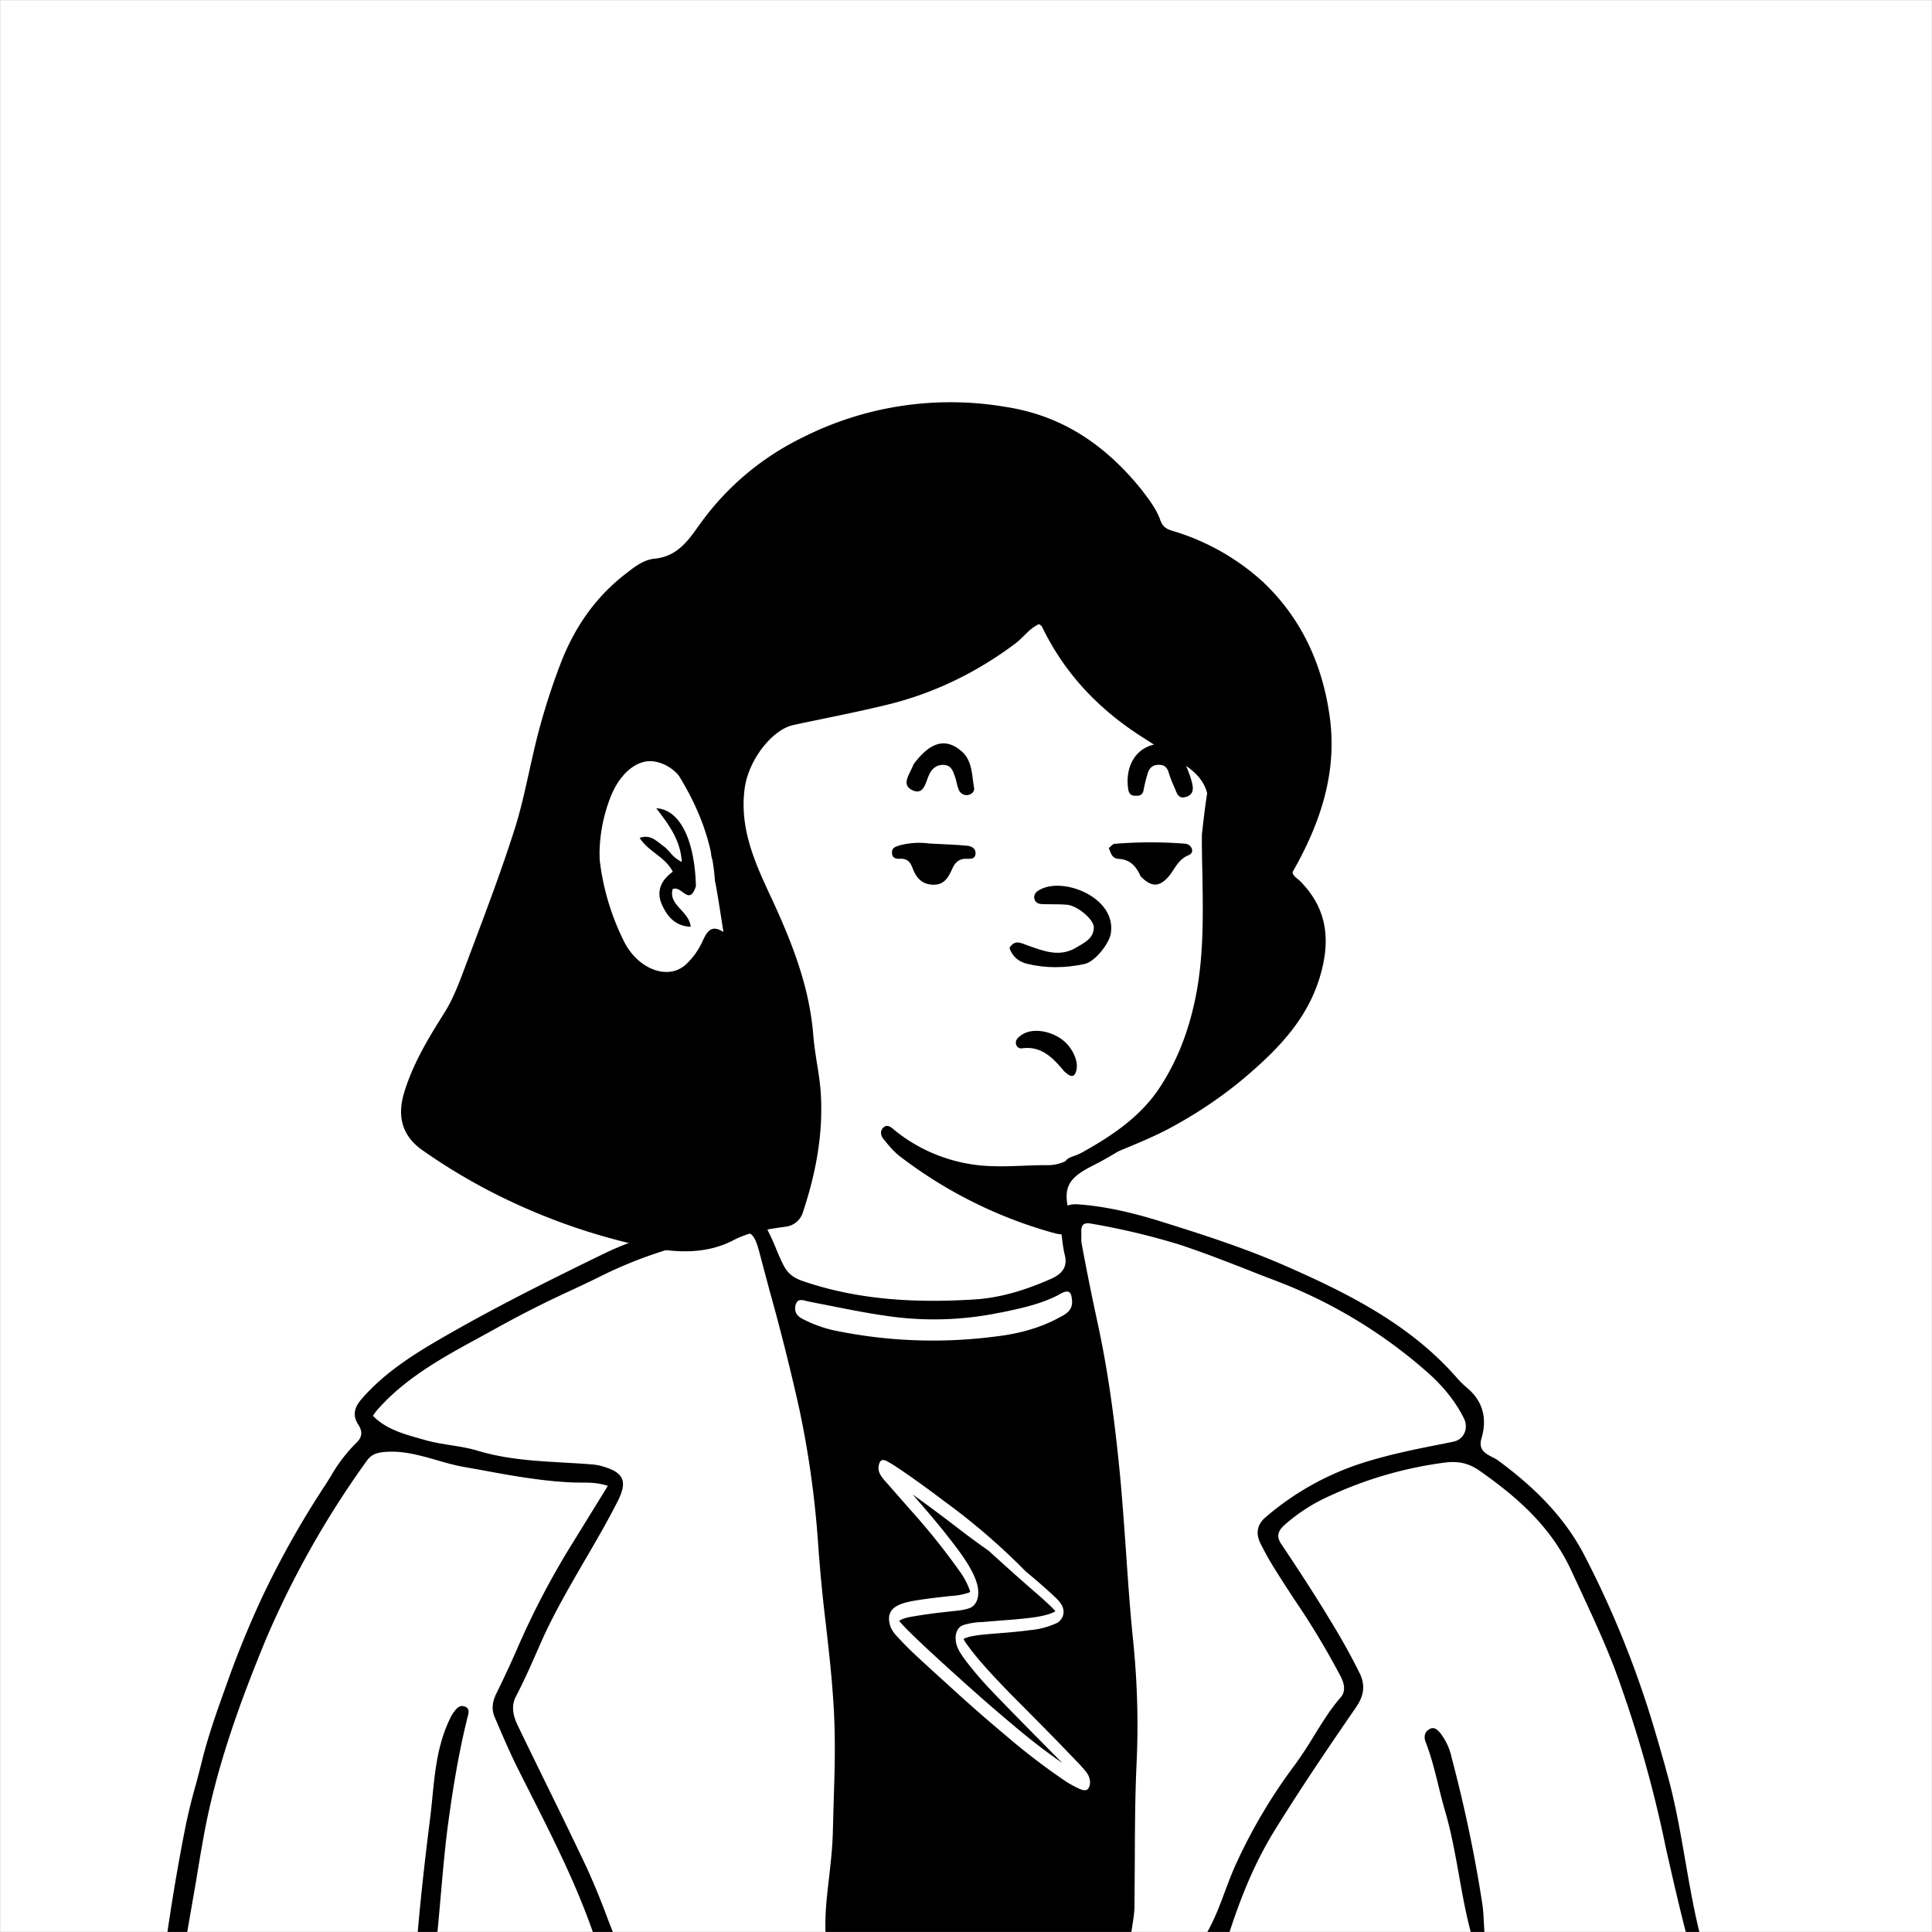 <svg xmlns="http://www.w3.org/2000/svg" viewBox="0 0 1744 1744" fill="none" shape-rendering="auto"><rect x="0" y="0" width="1744" height="1744" fill="#808080" stroke="none"/><mask id="viewboxMask"><rect width="1744" height="1744" rx="0" ry="0" x="0" y="0" fill="#fff" /></mask><g mask="url(#viewboxMask)"><rect fill="#ffffff" width="1744" height="1744" x="0" y="0" /><g transform="translate(531 487)"><path d="M554 727.7c-99.2 297-363.8 388.6-503.7 19.8-19.3-50.7 31-69.5 66.2-91.9 24.1-15.3 36.8-28.5 35.3-42.2-7-64.4-36.9-243.8-36.9-243.8l-3-5.8s.7-1.6-2.2 1.2c-3 3-9.9 34.2-37 34.2-24.5 0-49.2-10.9-61-86.3C7.2 285.6 9.6 214 40 201c12.5-5.3 24-7.2 35.2-.8 11.3 6.4-13-22 112-126C268.4 6.4 396.7-3.5 448.5 8 500.3 19.5 552 44.8 574.9 98.5c27.8 65-25.9 114.3-14 262.5-2.2 53.6.8 171.2-146.6 210.6-28 7.5-19.3 48.4 22.7 58.4 67 21 117 72.3 117 97.9" fill="#fff"/><path fill-rule="evenodd" clip-rule="evenodd" d="m554 266.2.1-1.4c4.1-36.4 8.2-71.7 27.1-103.4 6.5 4.4 5.7 10 3.7 15.2-19.9 51.2-18 104.4-16.2 157.6l.4 14c2.1 66.4-14.5 126.8-58.7 177.5-15.4 17.6-35.8 29.8-56.5 40.3-21.4 11-25.9 20.1-19.2 43.6l.8 2.6c1.4 3.9 2.8 7.9-1 11.8-4.5 4.6-9.5 3.3-14.8 1.8l-.6-.1a406.4 406.4 0 0 1-137-68.3c-6-4.4-10.8-10.3-15.5-16.1l-.3-.4c-2.5-3-3-7.8.5-10.4 3.3-2.5 5.8-.5 8.7 1.8l1 .9a145.5 145.5 0 0 0 76.3 31.7c13.4 1.4 26.6.9 40 .4 7.4-.3 14.8-.6 22.3-.5 10.2 0 18.7-4.7 26.7-9.2l2.8-1.6c27.8-15.5 54.3-32.8 72.2-60.7 16.1-25 25.9-52.2 31.6-80.9 7.2-36.1 6.6-72.7 6-109.8-.3-12-.5-24.2-.5-36.4ZM50.6 190.8c21.9-1.7 34 11.2 44.3 26.3a140.4 140.4 0 0 1 22.4 61.5c.5 3.7 1 7.6-1.2 11.3-4.5.6-4.9-3-5-5.6-.5-20.7-9.7-38.7-18.9-56.1-6.6-12.5-16.2-24.6-31.4-27.6-17.2-3.5-33 12-40.8 32.2-14.5 37.6-12 74.6 1.4 111 5.8 15.9 13.1 32.1 27.8 43.2 14.8 11.3 32.7 9.3 43.6-5.7l2-2.5c2-2.6 4-5.1 5-8 2.1-5.8 5.4-11.2 11.3-10.4 6.8 1 8 8.3 8.7 14a3661 3661 0 0 0 22 156.7l5.9 38.8c2.6 17.1 5.6 41.7 3.6 52.1a28 28 0 0 0-.3 2.2c-.4 2.8-.6 5-4.2 5.5-4.9.8-7-2-7.7-6.4-2.3-17-3-23.6-4-49.6-.9-25.2-5.6-50-10.4-74.9l-5-27c-5.2-30.8-10.3-62-10.8-97l-2 3c-7.6 11.3-13.7 20.5-24.5 24a40.5 40.5 0 0 1-46.1-12.5 127.8 127.8 0 0 1-28.8-55.8c-8.4-34-9.9-67.1.9-100.6 5.2-16.1 23.7-44.7 42.2-42Zm34.6 127.5c4.4 3.2 8.4 6 12-5.4-1.1-42.2-14.7-69.2-35.8-70.3 11.2 14.6 22 28.8 23 48.5a32.3 32.3 0 0 1-10.7-8.8c-2-2.2-4-4.4-6.5-6l-3-2.4c-4.8-3.6-9.7-7.4-17.8-4.5 3.8 5.8 9 10 14.3 14 6 4.7 12 9.3 15.6 16.5-10.6 7.7-15.2 17.7-9.7 29.9 4.8 10.5 11.9 19.2 25.9 19.8-.6-6.3-4.7-10.9-8.8-15.4-5-5.4-9.7-10.6-7.5-18.6 3.2-1.5 6.2.7 9 2.7Z" fill="#000"/></g><g transform="translate(178 1057)"><path d="m1351 688-1370-3.3s11.4-97 44.4-189.1c41.2-115.2 107.2-232 125-246.1 20.9-16.8-11.6-18.2 3.5-41.2 33.5-51.1 147-97.5 179.9-114.1 58.7-29.8 164.9-47.8 164.9-47.8l27.2 53.5s63.6 21.9 138.7 24.4C705 125.6 799 94.8 799 94.8L787.9 37s169.6 34.8 253.5 85.6c48.3 29.3 108.6 75 110 101.2 2.2 39.8 1.8 36.7 24.1 51.9 53.5 36.2 98.8 122 121.3 191.2C1314.4 521.1 1351 688 1351 688Z" fill="#fff"/><path d="m842 687-269 1s19-182.5-1.4-325c-6.2-44.2-32.6-224.4-32.6-224.4s73.7 24.7 131.4 24.7C733 163.3 798 131 798 131s24.3 69 29 182.4l15 373.6Z" fill="#000"/><path fill-rule="evenodd" clip-rule="evenodd" d="M301.5 563.4c20.5 40.6 41 81.3 56 124.6 6.6 0 12 0 17.7-1l-4.3-11a672.5 672.5 0 0 0-19.6-47.8 5876 5876 0 0 0-34.2-70.7c-9.4-19.2-18.8-38.3-28-57.5-3.8-8-6-16.9-1.3-25.8 6.7-12.8 12.6-26 18.4-39.2l5.2-11.8c11-24.4 24.5-47.6 38-70.9 10.6-18.1 21.2-36.3 30.6-55 8-16.3 5.6-24.5-12-30a48.4 48.4 0 0 0-10.5-2.3c-8.6-.7-17.2-1.2-25.9-1.7-26.4-1.5-52.9-3-78.6-10.8-8-2.4-16.3-3.7-24.6-5-8-1.3-16-2.6-23.8-4.9l-4.6-1.3c-14.8-4.2-30-8.6-41.4-20.3l1.7-2.4c1-1.3 1.8-2.5 2.8-3.5 25.5-28.7 59-47 92.3-65.1l20-11a963.1 963.1 0 0 1 62.6-31.4c7.9-3.7 15.8-7.4 23.7-11.3A394 394 0 0 1 423 71.5c10.6-3.1 21.4-5.6 32.2-8 7.8-1.9 15.6-3.7 23.3-5.7 20.1-5.3 23.8-4 29 15.7l9.1 34.2a2051 2051 0 0 1 26.8 106.6c8.7 40.7 14.4 82 17.2 123.5a1480 1480 0 0 0 6.8 70.7c3.7 32.2 7.3 64.3 8 96.7.5 20.8-.1 41.6-.8 62.4l-.8 29c-.3 13.5-1.8 26.9-3.3 40.2-2 17-4 34-3.3 51.2 6.7 0 12.2 0 17.8-1.2l.6-16.2c.2-10.2.5-20 1.6-29.6 5.7-51 4.8-102 3.7-153-.7-33.6-3.6-67-8.4-100.2a605.8 605.8 0 0 1-4.6-52.8c-1.3-23-2.6-46.1-7.3-69a1627 1627 0 0 1-6.7-34.2 906 906 0 0 0-13-61.8c-.2-1-.6-2-1-3-1.2-3-2.5-6 .6-8.9 4-3.8 9.1-2.7 14-1.4A373 373 0 0 0 690 167.3c31.6-2.4 62.8-5.8 91.8-19.5 8.7-4 15.5-1.5 17.4 9 1 5.6 1.7 11.2 2.4 16.9 1 7.9 2.1 15.8 3.8 23.4 7.8 34.8 10 70 12 105.2 1 16.1 2 32.2 3.5 48.3 1.1 12 2 24.2 2.8 36.3 1 14.6 2 29.1 3.6 43.7 6.3 60.7 4.7 121.5 2.7 182.3l-.7 20c-.7 18.4-1.4 36.7-1.4 55 5.8 0 10.4 0 15.4-1l.8-5.3c1-6.5 2-12.5 2-18.4l.3-44.7c.1-28 .3-56.2 1.6-84.2 1.7-37 .6-74-3.2-111-2.7-26.2-4.5-52.4-6.3-78.7-1.7-24.1-3.4-48.3-5.7-72.4-4.5-46-10.5-92-20.5-137.3a2499.2 2499.2 0 0 1-13.8-68.7c-.5-2.4-.4-5-.4-7.4v-4c-.3-6.4 2.7-8.5 9.1-7.2a642.2 642.2 0 0 1 79.2 18.8c21 6.9 41.7 15 62.3 23 7.3 3 14.7 5.8 22 8.6a446.7 446.7 0 0 1 141 84.8c13 11.7 24.1 25.1 31.8 40.6 4.5 9.3-.3 19.2-9.6 21l-9.2 1.9c-22.7 4.4-45.4 9-67.6 15.7a251.6 251.6 0 0 0-92.9 50.8c-7.6 6.6-8.7 14.7-4.5 23.2 4 8 8.4 16 13.2 23.6 5.8 9.2 11.7 18.4 17.7 27.5a705.7 705.7 0 0 1 42 70c3.2 6.5 4 13-.3 18-9.4 10.8-16.8 22.9-24.3 35a360.3 360.3 0 0 1-16.9 25.7 486 486 0 0 0-53.6 90.3c-3.6 7.9-6.6 16-9.7 24.2-4.8 13-9.7 25.8-16.5 37.7 7.5 0 14 0 20.6-1 10.7-33 23.5-64.2 41.5-93 23-37.1 47.5-73.3 72.3-109.3 6.3-9 9.7-18.8 3.8-31a589 589 0 0 0-27-48.5l-.4-.7c-13.9-23-28.7-45.6-43.7-68-4.7-7.2-2.2-12 3-16.8a158.1 158.1 0 0 1 41.7-26.7 355.4 355.4 0 0 1 102.9-29.7c12.8-1.7 22.3.7 32 7.6 34.6 24.3 64.6 51 82.6 90.3l8.7 18.7c12.8 27.6 25.6 55.2 35.5 84a1107 1107 0 0 1 41 147.4c5.8 25.6 11.6 51.2 18.2 76.7 4.9 0 8.6 0 12-1-5.3-21.6-9-43.3-12.8-65-4.7-27-9.4-54-17-80.4l-1.4-5.3c-6.6-23.2-13.2-46.4-21.1-69a882 882 0 0 0-52-121.3c-18.2-34.7-45.8-61.4-77.7-84.9-1.4-1-3.2-1.9-5-2.8-6-3.1-12.7-6.5-9.7-16.8 5.2-17.6 1.8-33.7-13.7-46.3a86.8 86.8 0 0 1-9.6-9.7l-3-3.3c-41.4-45.3-95.8-72.5-151.8-97-36.4-15.9-74.5-28.1-112.6-40-23.7-7.3-48-13.2-73-15-12.7-1-18 4.8-16.5 16.8.4 3 .8 6 1 9 .8 6.7 1.5 13.5 3.1 20 2.8 11.2-3.2 17.2-12 21.2-22 9.8-45.4 17.3-69.4 18.8-52.8 3.3-105.4.7-156-16.9-8.5-3-13.3-7.4-16.9-14.7-2.5-5-4.7-10.2-6.8-15.3a224 224 0 0 0-11-23c-5.4-9.6-11.8-11.8-21.6-8.6-6.4 2-12.8 3.7-19.3 5C434.6 50.4 399.3 59 366.5 75c-46 22.4-91.7 45.1-136 70.3-30.3 17.2-60 34.8-82.7 61.3-6.2 7.3-7.5 14.5-2.5 22.2 4.2 6.5 3.9 11.5-2 17a139.2 139.2 0 0 0-22.8 30c-1.8 2.8-3.5 5.7-5.4 8.5-21 32-39.7 65.2-56 99.5A873.4 873.4 0 0 0 26.7 463l-1 2.8c-7.9 22-15.7 43.9-21.3 66.5a925 925 0 0 1-5.6 21.5 563.4 563.4 0 0 0-8.8 35.3c-6.6 32.9-12.2 66-17 98.9 6.7 0 12.1 0 18-1l8-46c2-12.3 4-24.5 6.2-36.6 11-63 32.6-123 57-182a838.3 838.3 0 0 1 91-160.9c4-5.6 9-7.2 15.7-7.8 16.4-1.5 31.6 2.9 46.8 7.2 7.8 2.3 15.6 4.5 23.5 6l15.7 2.8c27 5 54 10 81.8 11.4 2.9.2 5.8.2 8.7.2 8.1 0 16.5 0 25.3 3l-8.4 13.6-23.8 38.6a729.7 729.7 0 0 0-50 95.6 948.5 948.5 0 0 1-18.2 39.1c-3.8 7.6-4.9 14.6-1.7 22l1.3 3c6 14 11.9 27.8 18.6 41.4l13 25.8Zm476.8-452c4.8-2.6 10.3-5.4 11.2 3.7 1.8 10.6-5.4 14.2-11.5 17.3l-1.8 1c-17.5 9.2-37 14-56.8 16.2a437 437 0 0 1-145.1-5.8c-9.6-2.2-18.8-5.6-27.4-10-5.6-2.7-8.1-6.8-6.8-12.5 1.5-6 5.5-5 9.5-4l2.4.6 19.4 3.8c16.5 3.3 33.1 6.6 49.9 9a293 293 0 0 0 103.8-2.9l1-.1c18-3.8 35.8-7.5 52.2-16.2Z" fill="#000"/><path d="M199 688c3-35 7-69.8 11.4-104.7 3.6-29.7 4-60 17.4-88 1-2.4 2.3-4.6 3.8-6.7 2.3-3.1 5-6.8 9.7-5.2 5.3 1.7 3.6 6.4 2.7 9.9-8 32.1-13.3 64.8-17.7 97.5-4.1 31.5-6.2 63.3-9.4 96-5.8 1.2-11.2 1.2-18 1.2ZM1149.9 688c-9.8-36.3-12.8-73.7-23.3-109.7-6.2-21-9.8-42.8-17.9-63.4-1.6-4.2-.5-9 4-11.2 4.4-2.3 7.4 1.3 9.9 4.3a55.4 55.4 0 0 1 9.9 22.1c11.5 43.4 20.8 87.4 27.6 131.7 1.2 8 1.2 16 1.9 25.2-3.5 1-7.3 1-12.1 1Z" fill="#000"/><path fill-rule="evenodd" clip-rule="evenodd" d="M797.4 536.7c2.5 2.7 5 5.4 6.9 8.6 2 4 2.8 10-1 13.3-2.5 1-5 0-7.2-1l-.7-.3a96 96 0 0 1-12.4-7 586 586 0 0 1-52.4-40.1 1501.4 1501.4 0 0 1-53-46.5c-10.3-9.3-20.6-18.7-30.8-28.2a281.8 281.8 0 0 1-14.7-15 30.6 30.6 0 0 1-6-8.4c-6.4-17.8 7.6-21.9 22.8-24.4 10.9-1.8 22-3 33-4.2h.8a57.7 57.7 0 0 0 13.7-2.8c1-.4 1-.5 1.3-1v-.3a68.3 68.3 0 0 0-9.4-18 610 610 0 0 0-44.6-55.6 7452 7452 0 0 0-19.3-22l-2-2.3c-4.7-5.2-9.4-10.4-6.5-17.8 1.4-4.6 5.8-2.4 8.7-.6a163 163 0 0 1 11.2 7.2h.1a971.7 971.7 0 0 1 37.6 27.2 589.2 589.2 0 0 1 74.4 64 592.2 592.2 0 0 1 24.6 21.4c2.9 2.7 5.7 5.3 7.7 8.6 3.5 5.7 2 13-4 16.5a71.5 71.5 0 0 1-24.3 6.5c-8.8 1.2-17.8 2-26.7 2.7l-8.5.7c-8.3.7-16.9 1.5-22.6 3.5-.8.3-1.6.7-2.3 1.2 1.4 2.6 2.1 3.6 3.4 5.3l2.5 3.4c11 14.4 23.7 27.5 36.3 40.6A7081.6 7081.6 0 0 1 751 489c10.9 11 21.8 22 32.6 33.2l1.5 1.6 11 11.4 1.4 1.4Zm-116.6-85.3 8 7.2c15.7 14.2 31.7 28.2 48 41.8a575.5 575.5 0 0 0 44.2 34.1l-24-24.3c-14.5-14.7-29-29.4-43.3-44.5-6.8-7.3-13.3-15-19.4-22.9-.6-1-1.3-1.8-2-2.7-2.2-3.2-4.6-6.5-6-10.1-2.8-6.7-2.8-17.4 5.7-20.2a64.4 64.4 0 0 1 16.8-2.6l15.8-1.3 14-1.1 2-.2c11-1 27-2.6 34.1-7.2-5-5.7-14-13.4-22.3-20.6l-10.6-9.3a3562 3562 0 0 1-27.4-24.7c-8.3-5.8-16.5-11.8-24.6-18a1554.7 1554.7 0 0 0-44-32.8c9.5 10.9 19 21.9 28.1 33.2l3.9 5c11 14 26.3 33.5 27.3 49.1.2 5.8-1.4 12.3-7.3 15.1-4.8 1.9-10 2.4-15 2.9l-5.3.6a488 488 0 0 0-32.7 4.5c-4 .7-7.2 1.4-11.2 3.7 7 8.7 30.7 30.3 47.2 45.3Z" fill="#fff"/></g><g transform="translate(266 207)"><path fill-rule="evenodd" clip-rule="evenodd" d="m765.1 235.9-.5-.7c-32.5-40.3-71.6-67.2-123.5-75a296 296 0 0 0-183.2 28 246.7 246.7 0 0 0-92.3 78.2l-.4.5c-10.1 14.4-20 28.4-40.2 30.4-10.5 1-19 8-27.4 14.6l-1.3 1c-26.3 21-44.3 48-56.2 78.9-7.6 19.8-14.1 40-19.6 60.4-3.2 12.1-6 24.5-8.7 36.8-3.9 17.5-7.7 35-13.1 52-11 34.6-23.7 68.6-36.5 102.6a11512.9 11512.9 0 0 0-7.9 21c-5.6 15-11.2 30.2-19.7 43.5-14.3 22.7-28 45.4-35.8 71.3-6.4 21.2-2 38.8 16.4 51.8a530.3 530.3 0 0 0 80.2 46.5 558 558 0 0 0 114 39.2c29 6.6 59.4 9.8 86.3-4.2 14.4-7.5 28.7-9.6 43.4-11.8l3.5-.5a18.6 18.6 0 0 0 16.4-13.8c11.3-34.1 18-69.1 16-105.1-.5-9.7-2-19.3-3.6-29-1.3-8.4-2.6-16.9-3.3-25.4-3.7-46.5-21.4-88.7-40.8-130-13.6-29.4-25.4-58.2-21.2-91.6 3.2-26.3 24.9-53.9 44-58 9-2 18-3.8 27.1-5.7 18.4-3.8 36.7-7.6 55-12 43.3-10.2 82.2-29 117.7-55.4 3-2.2 5.6-4.8 8.2-7.3 4.2-4.2 8.4-8.3 13.8-10.7l1.4 1c.6.5 1 .8 1.3 1.3 20.2 42 51 74.4 90.1 99.4 12.8 8.2 25.6 16.4 38.2 25 13.7 9.2 23 20.2 21.9 38.8-.7 12-.5 24.2-.3 36.4.3 13.4.5 26.9-.5 40.3-.7 10.6.6 21 2 31.3 1.8 14.9 3.7 29.8-.4 45.5-1.5 5.6-2.8 11.2-4.1 16.8a282 282 0 0 1-13 43.8 163.6 163.6 0 0 1-54.4 69.7l-4.8 3.5c-13.8 10.4-28 21-45 27-.1 0-.3 0-.5.2-4.8 1.6-10.5 3.6-8.8 11.6 8.8 2.4 16.6-.4 24-4.7a94 94 0 0 1 10.1-5l16-6.7c17.4-7.2 35-14.4 51.2-23.7a393.8 393.8 0 0 0 58.5-39.8c33.6-28.2 63.4-58.3 73.3-103.5 6.7-30 .7-55.4-21.3-77a30 30 0 0 0-2-1.6c-1.9-1.6-3.8-3.2-4-5.8 25.3-44.4 41-90.9 33.2-142.5-6.8-46.2-25.6-86.9-59.9-119.4a209.6 209.6 0 0 0-82.7-46.4c-5-1.6-8-4-9.8-8.8-3.4-10-9.7-18.3-16.5-27.2ZM379.3 587.4c0 .9.3 1.7.5 2.5 2.8 15.4 4.8 28.8 7.2 44.2v.2c-11.4-7.4-15 .4-18.9 8.4l-.1.3a65.5 65.5 0 0 1-14.6 20.4c-16.9 15.7-45.2 3.5-57-22.4a221.2 221.2 0 0 1-22.4-89.5l-.1-4.8c-.3-18.8-.6-38.5 13-54.9 6.6-7.9 15-14 24.5-17.9 10.5-4.2 20.5-3.5 28 7.7 21.5 32.2 37.2 66.5 39.9 105.8Z" fill="#000"/></g><g transform="translate(791 871)"><path d="M169.6 96c-10.4-12.4-20.6-23-37.9-20.7a4.8 4.8 0 0 1-5.6-4.2c-.5-2.8 1.1-4.7 3.2-6.5 7.8-6.8 22-6.8 34.6.3 11 6 18.7 19.7 16.9 29.4-1.7 8.6-5.8 6.7-11.2 1.7Z" fill="#000"/></g><g transform="translate(653 805)"></g><g transform="translate(901 668)"><path d="M10.2 187.7c5-8.1 10.6-4.3 16.6-2.2 14.4 5 28.7 11 44 1.7 7.5-4.5 15.5-8.2 15.6-18.1 0-7.2-15-19.6-24.1-20.4-6.8-.6-13.7-.3-20.5-.5-4 0-8.2-.4-9.1-5-.9-4.5 2.5-7 6.2-8.7 21.8-10.6 68.2 8.4 62.8 40.3-1.6 9.3-14.4 25.4-23.7 27.4-17.3 3.7-34.7 4-51.9-.2-7.2-1.8-13-6-15.9-14.3Z" fill="#000"/></g><g transform="translate(610 680)"><path d="M419.6 111c-4.2-9.5-9.9-15.2-19.8-15.7-6-.3-7-5.1-8.9-9.8 2-1.5 3.5-3.7 5.3-3.8 21.1-1.7 42.4-1.8 63.5-.1 6 .4 9.3 8 3.2 10.4-10 4-12.5 13.2-18.5 19.8-8.2 9-15.2 9.1-24.8-.8ZM228.6 81.4c12.2.7 23.1 1 34 2 3.6.3 8 1.8 8 6.7 0 5.6-4.6 5.2-8.3 5.1-6.3 0-9.7 2.7-12.5 8.6-3.4 7.4-6.9 15.3-18 14.8-10.5-.5-15.1-7.2-18.1-15.2-2.2-5.7-5-8.4-11-8.2-3.4.1-7.1-.2-7.5-4.9-.4-5 3-6 7-7.2a67.9 67.9 0 0 1 26.4-1.7Z" fill="#000"/></g><g transform="translate(610 680)"></g><g transform="translate(774 657)"><path d="M295 29.6c2.6 7.3 5.5 13.5 7 20 1.2 4.9 1.7 10.4-5 12.6-7.6 2.6-8.6-3.4-10.6-7.8a120 120 0 0 1-5.5-14.2c-1.5-4.9-4.3-7-9.4-6.8-5 .1-8 3-9.3 7.2-1.7 5.3-3 10.7-4 16.1-1 4.5-4.2 4.8-7.8 4.6-3.6-.1-5.3-2-5.9-5.5-3.2-20.1 6.1-38.2 25.9-41.2 12.2-2 19 4.5 24.5 15ZM50.6 33C65.7 12.5 80 8.5 94.6 21.7c9.1 8.3 8.7 21.2 10.7 32.6.5 3-2 5.7-5.3 6.3-3.5.7-7-1.2-8.4-4.4-1.7-4-2.2-8.3-3.6-12.2-1.7-4.8-3.2-10-9.7-10.5-6.4-.5-10.6 3-13.2 8-3.6 7.2-4.8 20-15.7 14.7-10.4-5-1.9-14.7 1.2-23.2Z" fill="#000"/></g><g transform="translate(0 559)"></g></g></svg>